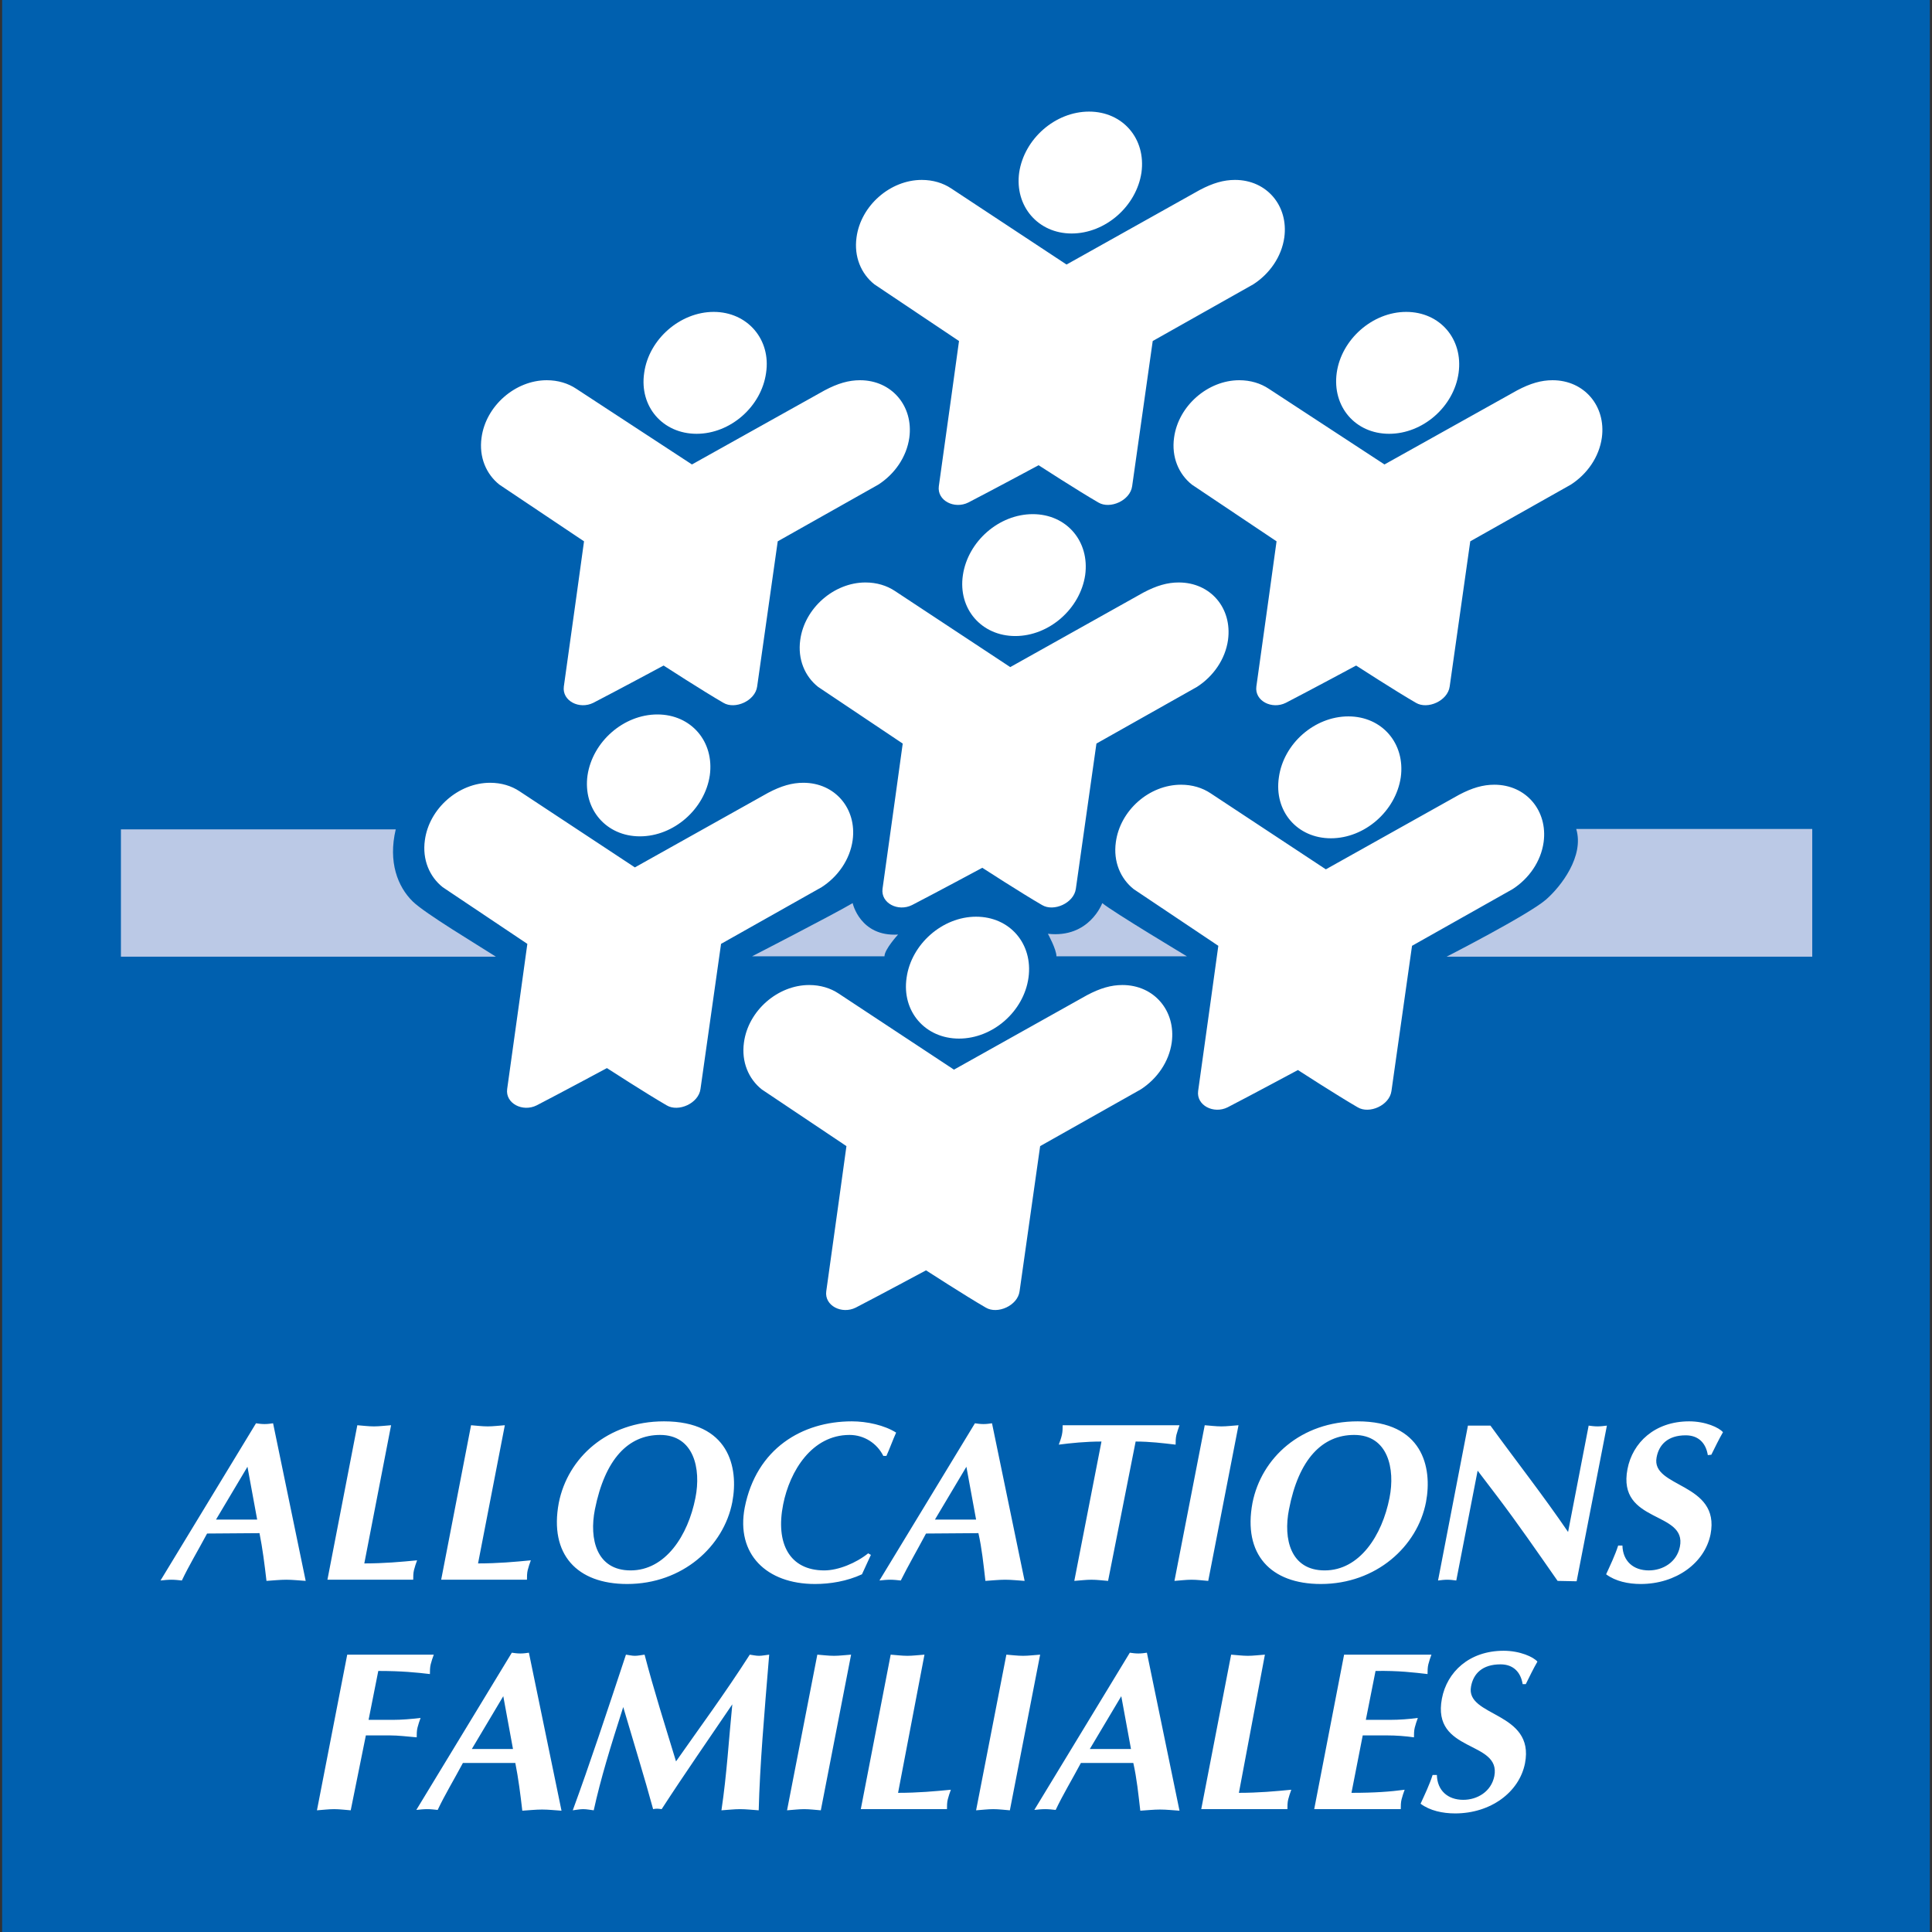 <?xml version="1.0" encoding="UTF-8" standalone="no" ?>
<!DOCTYPE svg PUBLIC "-//W3C//DTD SVG 1.1//EN" "http://www.w3.org/Graphics/SVG/1.1/DTD/svg11.dtd">
<svg xmlns="http://www.w3.org/2000/svg" xmlns:xlink="http://www.w3.org/1999/xlink" version="1.1" width="1080" height="1080" viewBox="0 0 1080 1080" xml:space="preserve">
<rect x="0" y="0" width="1080" height="1080" fill="#333333" stroke="none"/>
<desc>Created with Fabric.js 5.2.4</desc>
<defs>
</defs>
<g transform="matrix(1 0 0 1 540 540)" id="498c8995-7ac9-4c9b-bd17-89761e7ddabf"  >
<rect style="stroke: none; stroke-width: 1; stroke-dasharray: none; stroke-linecap: butt; stroke-dashoffset: 0; stroke-linejoin: miter; stroke-miterlimit: 4; fill: rgb(255,255,255); fill-rule: nonzero; opacity: 1; visibility: hidden;" vector-effect="non-scaling-stroke"  x="-540" y="-540" rx="0" ry="0" width="1080" height="1080" />
</g>
<g transform="matrix(1 0 0 1 540 540)" id="bd195b4d-3730-4cce-804c-8a82215844c7"  >
</g>
<g transform="matrix(2.17 0 0 2.17 540 540)"  >
<g style=""   >
		<g transform="matrix(1 0 0 1 0 0)"  >
<rect style="stroke: none; stroke-width: 1; stroke-dasharray: none; stroke-linecap: butt; stroke-dashoffset: 0; stroke-linejoin: miter; stroke-miterlimit: 4; fill: rgb(0,96,175); fill-rule: nonzero; opacity: 1;" vector-effect="non-scaling-stroke"  x="-248.3" y="-250" rx="0" ry="0" width="496.6" height="500" />
</g>
		<g transform="matrix(1 0 0 1 -169.4 -18.8)"  >
<path style="stroke: none; stroke-width: 1; stroke-dasharray: none; stroke-linecap: butt; stroke-dashoffset: 0; stroke-linejoin: miter; stroke-miterlimit: 4; fill: rgb(187,201,230); fill-rule: nonzero; opacity: 1;" vector-effect="non-scaling-stroke"  transform=" translate(-157.1, -308.4)" d="M 205.4 324.8 C 200.4 321.6 187.2 313.7 184 310.6 C 180.1 306.8 177.6 300.4 179.6 292 L 108.8 292 L 108.8 324.8" stroke-linecap="round" />
</g>
		<g transform="matrix(1 0 0 1 -36.3 -9.35)"  >
<path style="stroke: none; stroke-width: 1; stroke-dasharray: none; stroke-linecap: butt; stroke-dashoffset: 0; stroke-linejoin: miter; stroke-miterlimit: 4; fill: rgb(187,201,230); fill-rule: nonzero; opacity: 1;" vector-effect="non-scaling-stroke"  transform=" translate(-290.2, -317.85)" d="M 297.3 311 C 292.6 313.8 271.4 324.7 271.4 324.7 L 305.5 324.7 C 305.5 322.9 309 319.1 309 319.1 C 299.2 319.7 297.3 311 297.3 311" stroke-linecap="round" />
</g>
		<g transform="matrix(1 0 0 1 39 -9.35)"  >
<path style="stroke: none; stroke-width: 1; stroke-dasharray: none; stroke-linecap: butt; stroke-dashoffset: 0; stroke-linejoin: miter; stroke-miterlimit: 4; fill: rgb(187,201,230); fill-rule: nonzero; opacity: 1;" vector-effect="non-scaling-stroke"  transform=" translate(-365.5, -317.85)" d="M 361.6 311 C 364.4 313.3 383.4 324.7 383.4 324.7 L 349.8 324.7 C 349.8 322.9 347.6 318.9 347.6 318.9 C 358.3 320.1 361.6 311 361.6 311" stroke-linecap="round" />
</g>
		<g transform="matrix(1 0 0 1 170.9 -18.85)"  >
<path style="stroke: none; stroke-width: 1; stroke-dasharray: none; stroke-linecap: butt; stroke-dashoffset: 0; stroke-linejoin: miter; stroke-miterlimit: 4; fill: rgb(187,201,230); fill-rule: nonzero; opacity: 1;" vector-effect="non-scaling-stroke"  transform=" translate(-497.4, -308.35)" d="M 450.3 324.8 C 450.3 324.8 471.4 314 475.9 310.1 C 479.8 306.7 485.8 298.9 483.7 291.9 L 544.5 291.9 L 544.5 324.8" stroke-linecap="round" />
</g>
		<g transform="matrix(1 0 0 1 -6.25 -0.9)"  >
<path style="stroke: none; stroke-width: 1; stroke-dasharray: none; stroke-linecap: butt; stroke-dashoffset: 0; stroke-linejoin: miter; stroke-miterlimit: 4; fill: rgb(255,255,255); fill-rule: nonzero; opacity: 1;" vector-effect="non-scaling-stroke"  transform=" translate(-320.25, -326.3)" d="M 257.1 190.1 C 248.4 190.1 242.3 183.1 243.6 174.4 C 244.8 165.7 252.9 158.7 261.5 158.7 C 270.2 158.7 276.3 165.8 275 174.4 C 273.8 183.1 265.8 190.1 257.1 190.1 M 226.1 178.5 C 224 177.1 221.4 176.3 218.5 176.3 C 210.4 176.3 202.8 182.9 201.7 191.1 C 201 196.1 202.9 200.5 206.3 203.2 L 228.1 217.8 C 228.1 217.8 224.7 242.5 222.9 255.2 C 222.4 258.9 226.9 261.2 230.5 259.4 C 236.5 256.3 248.6 249.8 248.6 249.8 C 248.6 249.8 258.8 256.4 264 259.4 C 267 261.2 272.2 258.9 272.7 255.2 C 274.5 242.4 278 217.8 278 217.8 L 303.9 203.2 C 308.1 200.5 311.2 196.1 311.9 191.1 C 313 183 307.4 176.3 299.2 176.3 C 296.3 176.3 293.5 177.1 290.1 178.9 L 255.9 198 M 353.7 138.5 C 362.4 138.5 370.4 131.5 371.7 122.8 C 372.9 114.1 366.9 107.1 358.2 107.1 C 349.5 107.1 341.5 114.1 340.2 122.8 C 339 131.5 345.1 138.5 353.7 138.5 M 322.7 126.9 C 320.6 125.5 318 124.7 315.1 124.7 C 307 124.7 299.4 131.3 298.3 139.5 C 297.6 144.5 299.5 148.9 302.9 151.6 L 324.7 166.2 C 324.7 166.2 321.3 190.9 319.5 203.6 C 319 207.3 323.5 209.6 327.1 207.8 C 333.1 204.7 345.2 198.2 345.2 198.2 C 345.2 198.2 355.4 204.8 360.6 207.8 C 363.6 209.6 368.8 207.3 369.3 203.6 C 371.1 190.8 374.6 166.2 374.6 166.2 L 400.5 151.6 C 404.7 148.9 407.8 144.5 408.5 139.5 C 409.6 131.4 404 124.7 395.8 124.7 C 392.9 124.7 390.1 125.5 386.7 127.3 L 352.4 146.5 M 435.5 190.1 C 444.2 190.1 452.2 183.1 453.4 174.4 C 454.6 165.7 448.6 158.7 439.9 158.7 C 431.2 158.7 423.2 165.8 422 174.4 C 420.8 183.1 426.8 190.1 435.5 190.1 M 404.5 178.5 C 402.4 177.1 399.8 176.3 396.9 176.3 C 388.8 176.3 381.2 182.9 380.1 191.1 C 379.4 196.1 381.3 200.5 384.7 203.2 L 406.5 217.8 C 406.5 217.8 403.1 242.5 401.3 255.2 C 400.8 258.9 405.3 261.2 408.9 259.4 C 414.9 256.3 427 249.8 427 249.8 C 427 249.8 437.2 256.4 442.4 259.4 C 445.4 261.2 450.6 258.9 451.1 255.2 C 452.9 242.4 456.4 217.8 456.4 217.8 L 482.3 203.2 C 486.5 200.5 489.6 196.1 490.3 191.1 C 491.4 183 485.8 176.3 477.6 176.3 C 474.7 176.3 471.9 177.1 468.5 178.9 L 434.3 198 M 420.5 294.3 C 429.2 294.3 437.2 287.3 438.5 278.6 C 439.7 269.9 433.7 262.9 425 262.9 C 416.3 262.9 408.3 269.9 407.1 278.6 C 405.8 287.3 411.8 294.3 420.5 294.3 M 389.5 282.7 C 387.4 281.3 384.8 280.5 381.9 280.5 C 373.7 280.5 366.2 287.1 365.1 295.3 C 364.4 300.3 366.3 304.7 369.7 307.4 L 391.5 322 C 391.5 322 388.1 346.7 386.3 359.4 C 385.8 363.1 390.3 365.4 393.9 363.6 C 399.9 360.5 412 354 412 354 C 412 354 422.2 360.6 427.4 363.6 C 430.4 365.4 435.6 363.1 436.1 359.4 C 437.9 346.6 441.4 322 441.4 322 L 467.3 307.4 C 471.5 304.7 474.6 300.3 475.3 295.3 C 476.4 287.2 470.8 280.5 462.6 280.5 C 459.7 280.5 456.9 281.3 453.5 283.1 L 419.2 302.3 M 339.2 242.2 C 347.9 242.2 355.9 235.2 357.2 226.5 C 358.4 217.8 352.4 210.8 343.7 210.8 C 335 210.8 327 217.8 325.7 226.5 C 324.4 235.2 330.5 242.2 339.2 242.2 M 308.2 230.6 C 306.1 229.2 303.5 228.4 300.6 228.4 C 292.5 228.4 284.9 235 283.8 243.2 C 283.1 248.2 285 252.6 288.4 255.3 L 310.2 269.9 C 310.2 269.9 306.8 294.6 305 307.3 C 304.5 311 309 313.3 312.6 311.5 C 318.6 308.4 330.7 301.9 330.7 301.9 C 330.7 301.9 340.9 308.5 346.1 311.5 C 349.1 313.3 354.3 311 354.8 307.3 C 356.6 294.5 360.1 269.9 360.1 269.9 L 386 255.3 C 390.2 252.6 393.3 248.2 394 243.2 C 395.1 235 389.5 228.4 381.3 228.4 C 378.4 228.4 375.6 229.2 372.2 231 L 337.9 250.2 M 324.7 345.9 C 333.4 345.9 341.4 338.9 342.6 330.2 C 343.8 321.5 337.8 314.5 329.1 314.5 C 320.4 314.5 312.4 321.6 311.2 330.2 C 309.9 338.9 316 345.9 324.7 345.9 M 293.7 334.3 C 291.6 332.9 289 332.1 286.1 332.1 C 278 332.1 270.4 338.7 269.3 346.9 C 268.6 351.9 270.5 356.3 273.9 359 L 295.7 373.6 C 295.7 373.6 292.3 398.3 290.5 411 C 290 414.7 294.5 417 298.1 415.2 C 304.1 412.1 316.2 405.6 316.2 405.6 C 316.2 405.6 326.4 412.2 331.6 415.2 C 334.6 417 339.8 414.7 340.3 411 C 342.1 398.2 345.6 373.6 345.6 373.6 L 371.5 359 C 375.7 356.3 378.8 351.9 379.5 346.9 C 380.6 338.8 375 332.1 366.8 332.1 C 363.9 332.1 361.1 332.9 357.7 334.7 L 323.4 353.9 M 242.5 293.8 C 251.2 293.8 259.2 286.8 260.5 278.1 C 261.7 269.4 255.7 262.4 247 262.4 C 238.3 262.4 230.3 269.4 229 278.1 C 227.8 286.8 233.8 293.8 242.5 293.8 M 211.5 282.2 C 209.4 280.8 206.8 280 203.9 280 C 195.8 280 188.2 286.6 187.1 294.8 C 186.4 299.8 188.3 304.2 191.7 306.9 L 213.5 321.5 C 213.5 321.5 210.1 346.2 208.3 358.9 C 207.8 362.6 212.3 364.9 215.9 363.1 C 221.9 360 234 353.5 234 353.5 C 234 353.5 244.2 360.1 249.4 363.1 C 252.4 364.9 257.6 362.6 258.1 358.9 C 259.9 346.1 263.4 321.5 263.4 321.5 L 289.3 306.9 C 293.5 304.2 296.6 299.8 297.3 294.8 C 298.4 286.7 292.8 280 284.6 280 C 281.7 280 278.9 280.8 275.5 282.6 L 241.2 301.8 M 131 473.4 C 128.6 477.9 126.4 481.5 124.5 485.5 C 123.6 485.4 122.7 485.3 121.8 485.3 C 120.9 485.3 119.9 485.4 119 485.5 L 143.6 445 C 144.3 445.1 145 445.2 145.8 445.2 C 146.6 445.2 147.3 445.1 148 445 L 156.4 485.6 C 154.7 485.5 153.1 485.3 151.4 485.3 C 149.7 485.3 148 485.5 146.3 485.6 C 145.8 481.3 145.3 477.3 144.5 473.3 M 143.9 469.8 L 141.4 456.2 L 133.3 469.8 L 143.9 469.8 z M 178.4 445.5 C 176.9 445.6 175.4 445.8 174 445.8 C 172.5 445.8 171.1 445.6 169.7 445.5 L 162 485.3 L 184.1 485.3 C 184.1 484.5 184.1 483.6 184.3 482.8 C 184.5 482 184.8 481.1 185.1 480.3 C 181 480.7 176.6 481.1 171.5 481.1 M 207.7 445.5 C 206.2 445.6 204.7 445.8 203.3 445.8 C 201.8 445.8 200.4 445.6 199 445.5 L 191.3 485.3 L 213.4 485.3 C 213.4 484.5 213.4 483.6 213.6 482.8 C 213.8 482 214.1 481.1 214.4 480.3 C 210.3 480.7 205.9 481.1 200.8 481.1 M 266.3 465.3 C 264.1 476.7 253.5 486.4 239.2 486.4 C 226.3 486.4 219.1 478.8 221.6 465.5 C 223.9 453.9 234.1 444.5 248.7 444.5 C 265.4 444.5 268 456.3 266.3 465.3 M 230.9 467.2 C 229.4 474.8 231.3 482.9 240.1 482.9 C 249.1 482.9 254.9 473.9 256.8 464.2 C 258.3 456.7 256.4 448 247.7 448 C 239.5 448 233.5 454.2 230.9 467.2 z M 301.3 478.5 C 298.2 481 293.6 482.9 290 482.9 C 281 482.9 277.4 475.9 279.4 465.9 C 281.1 457.3 286.8 448 296.5 448 C 300.3 448 303.6 450.2 305.2 453.4 L 306 453.4 C 306.9 451.4 307.6 449.4 308.5 447.4 C 305.5 445.5 301 444.5 297.1 444.5 C 284.3 444.5 272.5 451.5 269.5 466.7 C 267.2 478.7 275.1 486.4 287.6 486.4 C 291.5 486.4 295.8 485.7 299.7 483.9 L 302 478.9 M 316.2 473.4 C 313.8 477.9 311.7 481.5 309.7 485.5 C 308.8 485.4 307.9 485.3 307 485.3 C 306.1 485.3 305.1 485.4 304.2 485.5 L 328.8 445 C 329.5 445.1 330.2 445.2 331 445.2 C 331.8 445.2 332.5 445.1 333.2 445 L 341.6 485.6 C 339.9 485.5 338.3 485.3 336.6 485.3 C 334.9 485.3 333.2 485.5 331.5 485.6 C 331 481.3 330.6 477.3 329.7 473.3 M 329.1 469.8 L 326.6 456.2 L 318.5 469.8 L 329.1 469.8 z M 370.2 449.7 C 373.8 449.7 377.1 450.1 380.5 450.5 C 380.5 449.7 380.5 448.9 380.7 448 C 380.9 447.2 381.2 446.4 381.5 445.5 L 351.4 445.5 C 351.4 446.3 351.4 447.1 351.2 448 C 351 448.9 350.7 449.7 350.4 450.5 C 353.5 450.1 357.3 449.7 361.4 449.7 L 354.4 485.6 C 355.9 485.5 357.4 485.3 358.8 485.3 C 360.3 485.3 361.7 485.5 363.1 485.6 M 380.2 485.6 C 381.7 485.5 383.2 485.3 384.6 485.3 C 386.1 485.3 387.5 485.5 388.9 485.6 L 396.7 445.5 C 395.2 445.6 393.7 445.8 392.3 445.8 C 390.8 445.8 389.4 445.6 388 445.5 M 445 465.3 C 442.8 476.7 432.2 486.4 417.9 486.4 C 405 486.4 397.8 478.8 400.3 465.5 C 402.6 453.9 412.8 444.5 427.4 444.5 C 444.1 444.5 446.7 456.3 445 465.3 M 409.7 467.2 C 408.2 474.8 410.1 482.9 418.9 482.9 C 427.9 482.9 433.7 473.9 435.6 464.2 C 437.1 456.7 435.2 448 426.5 448 C 418.3 448 412.2 454.2 409.7 467.2 z M 448.1 485.5 C 448.9 485.4 449.7 485.3 450.5 485.3 C 451.3 485.3 452 485.4 452.8 485.5 L 458.3 457.2 L 463.4 463.9 C 468.7 470.9 473.6 478 478.9 485.6 L 483.8 485.7 L 491.6 445.6 C 490.8 445.7 490 445.8 489.2 445.8 C 488.4 445.8 487.6 445.7 486.9 445.6 L 481.6 473 C 475.2 463.6 468.2 454.7 461.6 445.6 L 455.8 445.6 M 518.5 453.1 C 519.5 451.1 520.4 449.2 521.5 447.3 C 520.5 446.1 517 444.5 512.8 444.5 C 503.9 444.5 498.2 450 496.9 456.8 C 494.2 470.9 512.3 467.5 510.4 476.8 C 509.6 480.8 506 482.9 502.4 482.9 C 498.4 482.9 495.7 480.5 495.6 476.5 L 494.5 476.5 C 493.7 479 492.5 481.5 491.4 483.9 C 493.8 485.7 497.1 486.4 500.3 486.4 C 509.4 486.4 516.8 481 518.3 473.6 C 520.9 460.2 502.9 461.7 504.4 453.8 C 505 450.5 507.3 448.1 511.9 448.1 C 515.2 448.1 517.1 450.1 517.6 453.2 M 171.9 525.4 L 178 525.4 C 180.3 525.4 182.6 525.7 185 525.9 C 185 525.1 185 524.2 185.2 523.4 C 185.4 522.6 185.7 521.7 186 520.9 C 183.5 521.2 181.1 521.4 178.8 521.4 L 172.6 521.4 L 175.1 508.8 C 181.2 508.8 185 509.2 188.4 509.6 C 188.4 508.8 188.4 507.9 188.6 507.1 C 188.8 506.3 189.1 505.4 189.4 504.6 L 167.1 504.6 L 159.3 544.7 C 160.8 544.6 162.3 544.4 163.7 544.4 C 165.2 544.4 166.6 544.6 168 544.7 M 196.9 532.5 C 194.5 537 192.3 540.6 190.4 544.6 C 189.5 544.5 188.6 544.4 187.7 544.4 C 186.8 544.4 185.8 544.5 184.9 544.6 L 209.5 504.1 C 210.2 504.2 210.9 504.3 211.7 504.3 C 212.5 504.3 213.2 504.2 213.9 504.1 L 222.3 544.8 C 220.6 544.7 219 544.5 217.3 544.5 C 215.6 544.5 213.9 544.7 212.2 544.8 C 211.7 540.5 211.2 536.5 210.4 532.5 M 209.8 528.9 L 207.3 515.3 L 199.2 528.9 L 209.8 528.9 z M 270.8 504.6 C 264.4 514.6 257.6 523.8 251.8 532.1 C 249 522.9 246.1 513.8 243.7 504.6 C 242.9 504.7 242 504.9 241.2 504.9 C 240.4 504.9 239.7 504.7 238.9 504.6 C 234 519.4 229.5 533 225.2 544.7 C 226.1 544.6 227 544.4 227.9 544.4 C 228.8 544.4 229.7 544.6 230.6 544.7 C 232.4 536.5 234.9 528.4 238.2 518.1 C 240.9 527.3 243.7 536.3 245.9 544.4 C 246.7 544.2 247.4 544.3 248.1 544.4 C 254 535.3 260.2 526.4 266.3 517.4 C 265.4 526.4 264.9 535.3 263.5 544.7 C 265.2 544.6 266.7 544.4 268.3 544.4 C 269.9 544.4 271.5 544.6 273.1 544.7 C 273.4 533.1 274.5 520.3 275.8 504.6 C 274.9 504.7 274 504.9 273.2 504.9 C 272.3 504.9 271.6 504.7 270.8 504.6 M 280.4 544.7 C 281.9 544.6 283.4 544.4 284.8 544.4 C 286.3 544.4 287.7 544.6 289.1 544.7 L 296.9 504.6 C 295.4 504.7 293.9 504.9 292.5 504.9 C 291 504.9 289.6 504.7 288.2 504.6 M 315.8 504.6 C 314.3 504.7 312.8 504.9 311.4 504.9 C 310 504.9 308.5 504.7 307.1 504.6 L 299.4 544.4 L 321.6 544.4 C 321.6 543.6 321.6 542.7 321.8 541.9 C 322 541.1 322.3 540.2 322.6 539.4 C 318.5 539.8 314.1 540.2 309 540.2 M 329.1 544.7 C 330.6 544.6 332.1 544.4 333.5 544.4 C 335 544.4 336.4 544.6 337.8 544.7 L 345.6 504.6 C 344.1 504.7 342.6 504.9 341.2 504.9 C 339.7 504.9 338.3 504.7 336.9 504.6 M 356.1 532.5 C 353.7 537 351.5 540.6 349.6 544.6 C 348.7 544.5 347.8 544.4 346.9 544.4 C 346 544.4 345 544.5 344.1 544.6 L 368.7 504.1 C 369.4 504.2 370.1 504.3 370.9 504.3 C 371.7 504.3 372.4 504.2 373.1 504.1 L 381.5 544.8 C 379.8 544.7 378.2 544.5 376.5 544.5 C 374.8 544.5 373.1 544.7 371.4 544.8 C 370.9 540.5 370.5 536.5 369.6 532.5 M 369 528.9 L 366.5 515.3 L 358.4 528.9 L 369 528.9 z M 403.5 504.6 C 402 504.7 400.5 504.9 399.1 504.9 C 397.7 504.9 396.2 504.7 394.8 504.6 L 387.1 544.4 L 409.3 544.4 C 409.3 543.6 409.3 542.7 409.5 541.9 C 409.7 541.1 410 540.2 410.3 539.4 C 406.2 539.8 401.8 540.2 396.8 540.2 M 423.9 504.6 L 416.2 544.4 L 438.5 544.4 C 438.5 543.6 438.5 542.7 438.7 541.9 C 438.9 541.1 439.2 540.2 439.5 539.4 C 435.8 539.9 431.8 540.2 425.8 540.2 L 428.7 525.4 L 434.8 525.4 C 437.4 525.4 439.8 525.6 441.9 525.9 C 441.9 525.1 441.9 524.2 442.1 523.4 C 442.3 522.6 442.6 521.7 442.9 520.9 C 440.7 521.2 438.2 521.4 435.6 521.4 L 429.5 521.4 L 432 508.8 C 438 508.7 441.9 509.2 445.4 509.6 C 445.4 508.8 445.4 507.9 445.6 507.1 C 445.8 506.3 446.1 505.4 446.4 504.6 M 470.7 512.2 C 471.7 510.2 472.6 508.3 473.7 506.4 C 472.7 505.2 469.2 503.6 465 503.6 C 456.1 503.6 450.4 509.1 449.1 515.9 C 446.4 530 464.4 526.6 462.6 535.9 C 461.8 539.9 458.2 542 454.6 542 C 450.6 542 447.9 539.6 447.8 535.6 L 446.7 535.6 C 445.9 538.1 444.7 540.6 443.6 543 C 446 544.8 449.3 545.5 452.5 545.5 C 461.6 545.5 469 540.1 470.5 532.6 C 473.1 519.2 455.1 520.7 456.6 512.8 C 457.2 509.5 459.5 507.1 464.2 507.1 C 467.5 507.1 469.4 509.1 469.9 512.2" stroke-linecap="round" />
</g>
</g>
</g>
</svg>